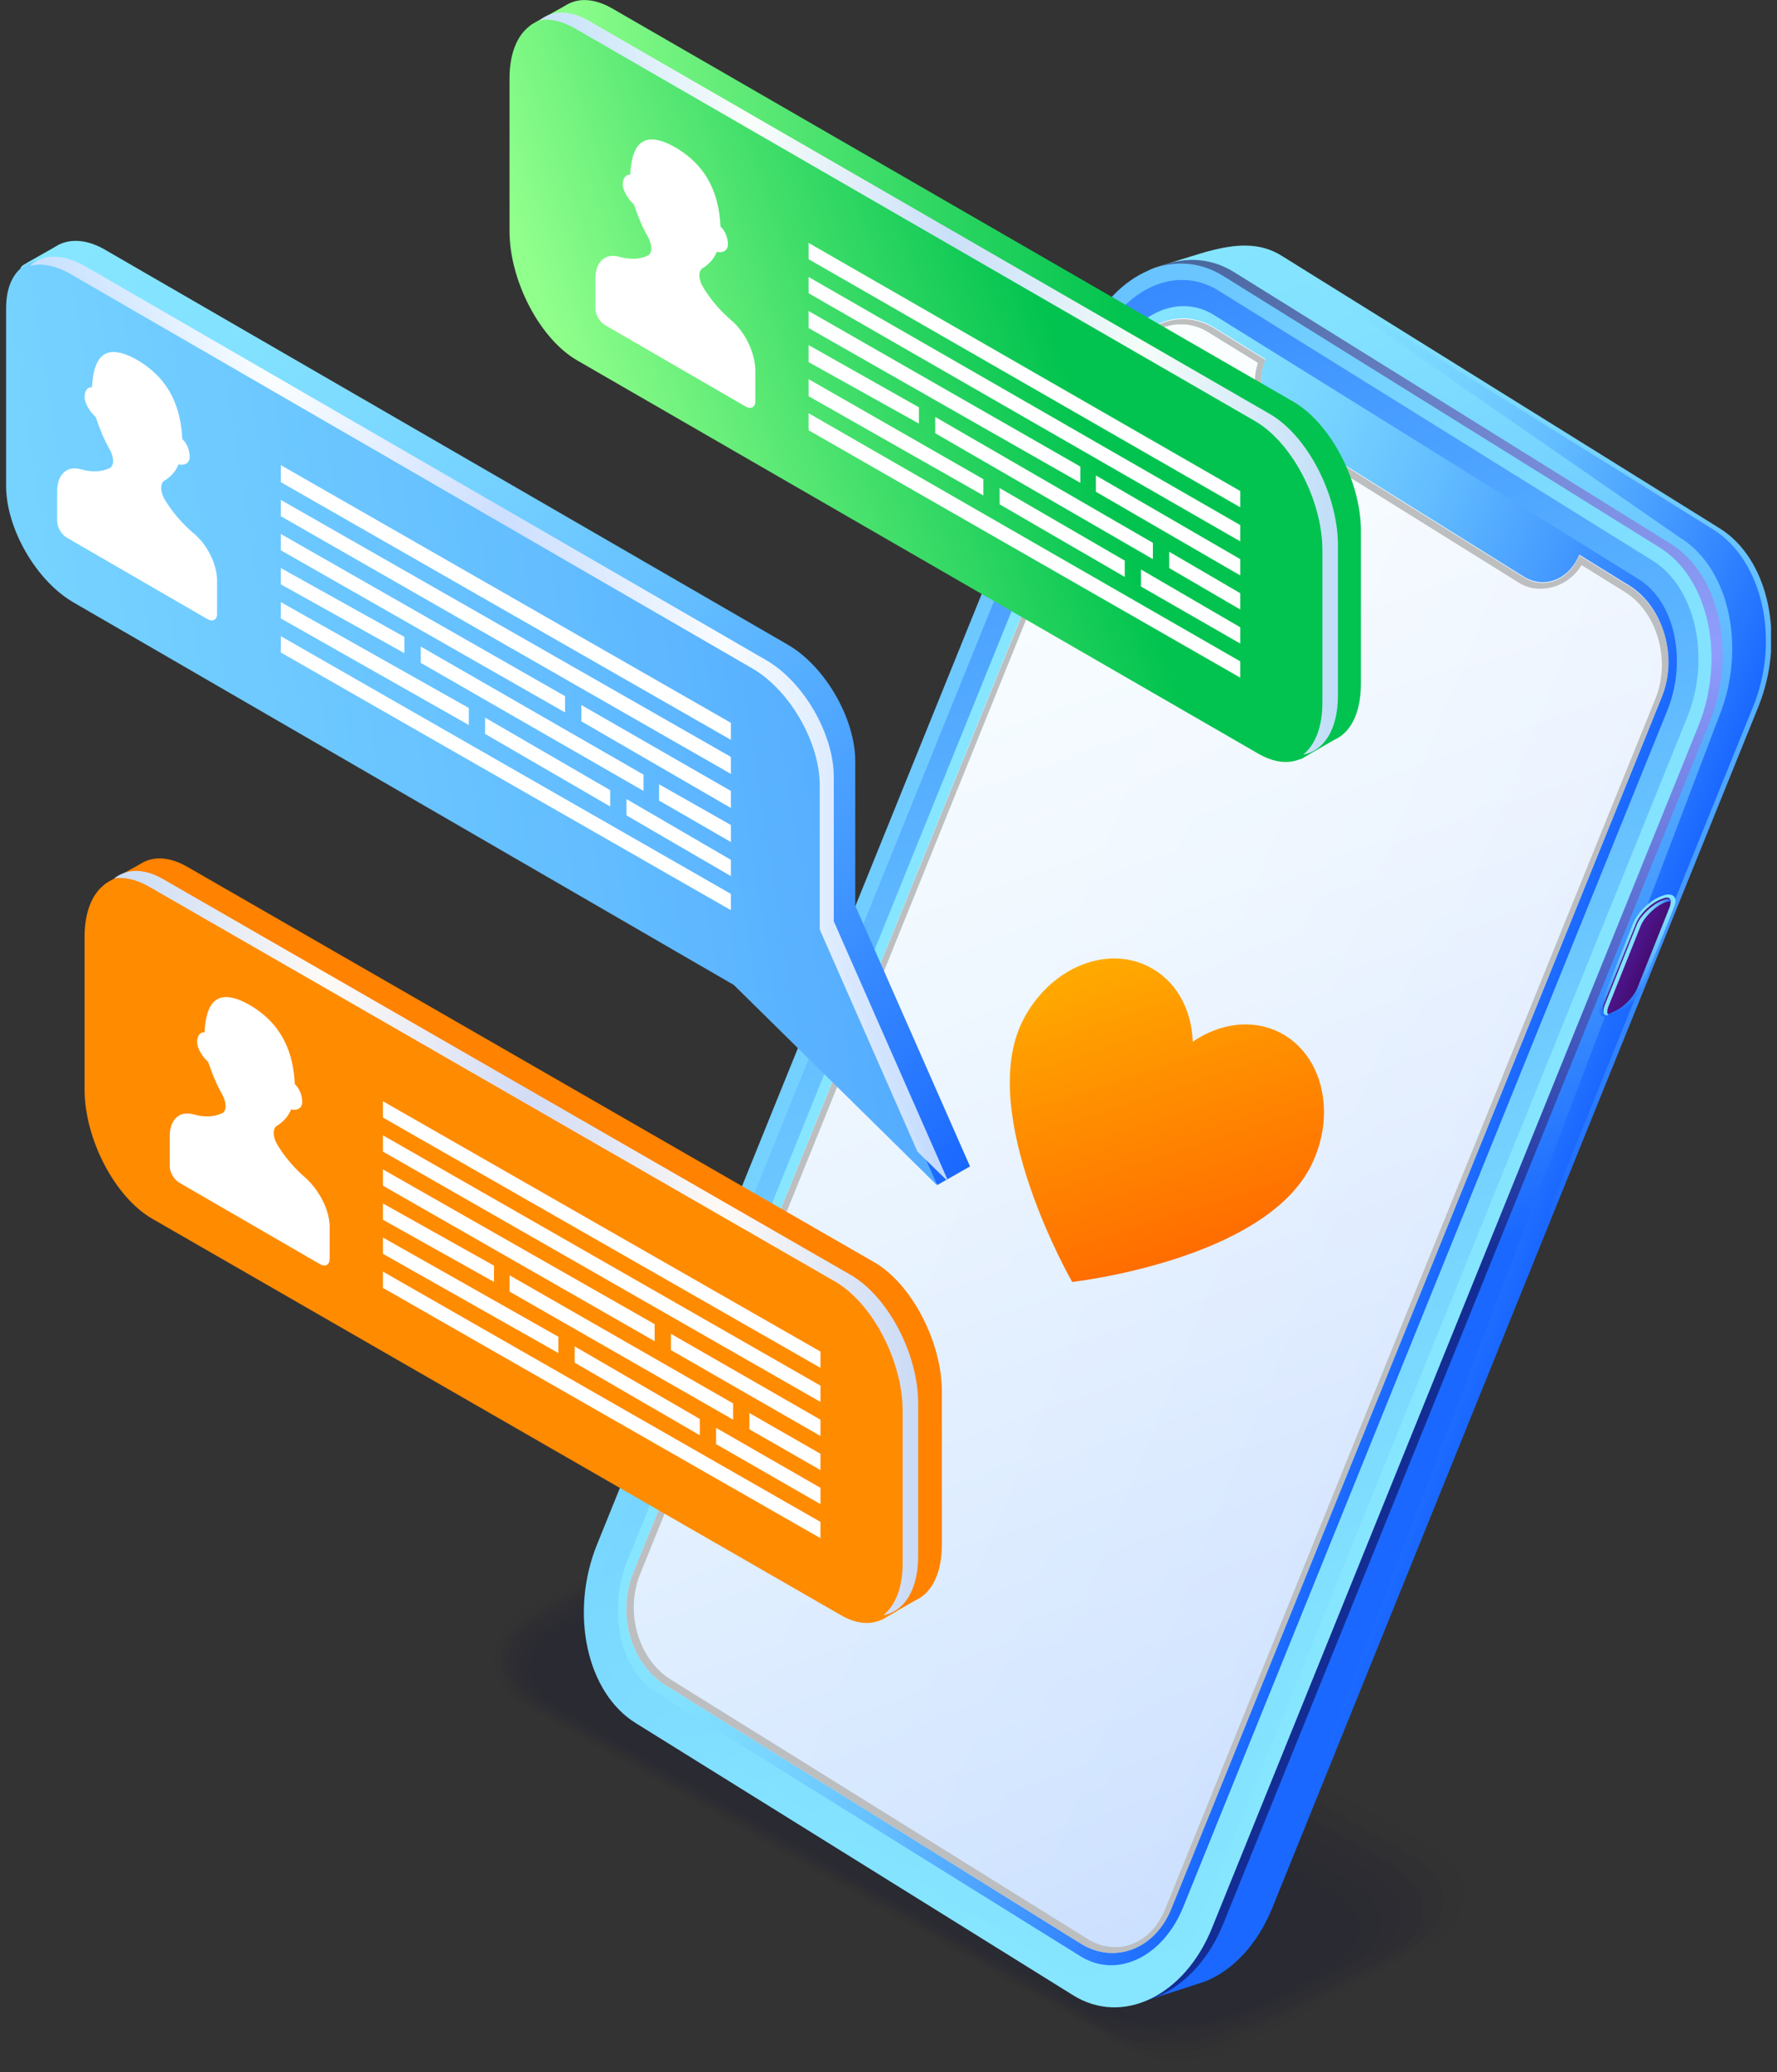 <svg width="163" height="190" viewBox="0 0 163 190" fill="none" xmlns="http://www.w3.org/2000/svg">
<rect x="0" y="0" width="163" height="190" fill="#333333" stroke="none"/>
<g clip-path="url(#clip0)">
<g opacity="0.2">
<path opacity="0.091" d="M48.367 147.633L53.393 144.849C53.596 144.713 63.036 139.552 63.239 139.688L66.499 138.126C67.993 137.311 70.098 136.971 71.999 136.971C73.629 136.971 75.327 137.447 76.481 138.126L99.163 151.028L103.984 153.812L131.555 169.499C132.438 170.043 133.253 170.79 133.728 171.604C134.068 172.216 134.271 172.895 134.271 173.574C134.339 175.407 133.185 177.105 131.216 178.259L126.19 181.044C125.987 181.18 116.547 186.341 116.344 186.205L113.084 187.767C111.59 188.582 109.485 188.921 107.584 188.921C105.954 188.921 104.256 188.446 103.102 187.767L80.42 174.864L75.599 172.08L48.028 156.393C47.145 155.85 46.33 155.103 45.855 154.288C45.515 153.677 45.312 152.998 45.312 152.318C45.244 150.485 46.398 148.787 48.367 147.633Z" fill="#00052C"/>
<path opacity="0.182" d="M48.911 148.04L53.8 145.324C54.208 145.12 63.035 140.435 63.375 140.638L66.499 139.348C67.789 138.601 70.098 138.533 71.796 138.533C73.222 138.533 75.123 139.144 76.142 139.756L98.212 152.319L102.898 154.967L129.654 170.246C130.469 170.722 131.351 171.537 131.759 172.216C132.098 172.827 132.302 173.438 132.37 174.117C132.506 175.883 131.419 177.58 129.45 178.667L124.561 181.383C124.153 181.587 115.325 186.273 114.985 186.069L111.862 187.359C110.571 188.106 108.263 188.174 106.565 188.174C105.139 188.174 103.237 187.563 102.219 186.952L80.148 174.389L75.463 171.74L48.707 156.461C47.892 155.986 47.009 155.171 46.602 154.492C46.262 153.88 46.059 153.269 45.991 152.59C45.855 150.825 46.873 149.127 48.911 148.04Z" fill="#00052C"/>
<path opacity="0.273" d="M49.386 148.379L54.14 145.799C54.751 145.459 62.968 141.317 63.511 141.589L66.567 140.57C67.721 139.891 70.166 140.095 71.66 140.095C72.95 140.095 74.919 140.842 75.87 141.385L97.261 153.608L101.811 156.189L127.752 170.993C128.431 171.4 129.45 172.283 129.857 172.894C130.197 173.438 130.469 174.049 130.536 174.66C130.672 176.358 129.722 177.987 127.752 179.074L122.999 181.654C122.387 181.994 114.171 186.136 113.627 185.865L110.571 186.883C109.417 187.562 106.972 187.359 105.478 187.359C104.188 187.359 102.219 186.612 101.268 186.069L79.877 173.845L75.327 171.264L49.386 156.46C48.707 156.053 47.688 155.17 47.281 154.559C46.941 154.016 46.67 153.405 46.602 152.793C46.466 151.164 47.417 149.534 49.386 148.379Z" fill="#00052C"/>
<path opacity="0.364" d="M49.861 148.787L54.479 146.275C55.294 145.799 62.9 142.132 63.647 142.54L66.635 141.793C67.653 141.182 70.234 141.589 71.524 141.589C72.678 141.589 74.716 142.472 75.531 142.879L96.243 154.695L100.657 157.208L125.783 171.537C126.394 171.876 127.481 172.759 127.82 173.302C128.16 173.846 128.431 174.389 128.567 175C128.771 176.63 127.82 178.192 125.919 179.278L121.301 181.791C120.486 182.266 112.88 185.933 112.133 185.526L109.145 186.273C108.127 186.884 105.546 186.477 104.256 186.477C103.101 186.477 101.064 185.594 100.249 185.186L79.537 173.37L75.123 170.858L49.997 156.529C49.386 156.189 48.299 155.239 47.96 154.763C47.62 154.22 47.349 153.677 47.213 153.066C47.009 151.504 47.96 149.942 49.861 148.787Z" fill="#00052C"/>
<path opacity="0.455" d="M50.405 149.195L54.887 146.818C55.905 146.207 62.968 143.083 63.85 143.558L66.703 143.151C67.585 142.675 70.302 143.287 71.388 143.287C72.339 143.287 74.58 144.237 75.259 144.645L95.292 156.121L99.57 158.566L123.882 172.487C124.425 172.827 125.579 173.709 125.919 174.185C126.258 174.728 126.598 175.203 126.666 175.815C126.937 177.309 126.055 178.938 124.153 179.957L119.671 182.334C118.653 182.945 111.59 186.069 110.707 185.593L107.855 186.001C106.972 186.476 104.256 185.865 103.169 185.865C102.219 185.865 99.978 184.914 99.299 184.507L79.266 173.03L74.987 170.586L50.676 156.664C50.133 156.325 48.979 155.442 48.639 154.967C48.3 154.424 47.96 153.948 47.892 153.337C47.62 151.843 48.503 150.281 50.405 149.195Z" fill="#00052C"/>
<path opacity="0.545" d="M50.88 149.602L55.226 147.293C56.449 146.614 62.9 143.966 63.918 144.577L66.703 144.441C67.45 144.033 70.302 144.916 71.185 144.916C71.999 144.916 74.308 146.003 74.852 146.342L94.206 157.411L98.348 159.788L121.844 173.234C122.32 173.506 123.61 174.456 123.814 174.796C124.153 175.271 124.493 175.747 124.628 176.29C124.968 177.716 124.085 179.278 122.252 180.297L118.041 182.673C116.819 183.352 110.368 186.001 109.349 185.39L106.565 185.526C105.818 185.933 102.966 185.05 102.083 185.05C101.268 185.05 98.959 183.964 98.416 183.624L79.062 172.555L74.92 170.178L51.423 156.732C50.948 156.461 49.658 155.51 49.454 155.17C49.114 154.695 48.775 154.22 48.639 153.676C48.232 152.182 49.047 150.689 50.88 149.602Z" fill="#00052C"/>
<path opacity="0.636" d="M51.423 150.009L55.633 147.836C57.06 147.021 62.9 144.848 64.122 145.595L66.77 145.731C67.382 145.392 70.302 146.478 71.049 146.478C71.728 146.478 74.105 147.7 74.58 147.972L93.255 158.702L97.261 161.01L119.943 174.049C120.282 174.253 121.708 175.271 121.912 175.543C122.252 176.018 122.659 176.426 122.795 176.969C123.202 178.327 122.387 179.821 120.554 180.84L116.344 183.013C114.917 183.828 109.077 186.001 107.855 185.254L105.207 185.118C104.595 185.457 101.675 184.371 100.928 184.371C100.249 184.371 97.873 183.149 97.397 182.877L78.722 172.147L74.716 169.839L52.034 156.8C51.695 156.596 50.269 155.578 50.065 155.306C49.725 154.831 49.318 154.423 49.182 153.88C48.843 152.522 49.59 151.028 51.423 150.009Z" fill="#00052C"/>
<path opacity="0.727" d="M51.899 150.417L55.973 148.312C57.603 147.361 62.832 145.731 64.258 146.546L66.838 147.022C67.246 146.75 70.37 148.108 70.913 148.108C71.388 148.108 73.969 149.399 74.308 149.602L92.372 159.992L96.243 162.233L118.109 174.796C118.381 174.932 119.943 175.951 120.079 176.154C120.554 176.562 120.826 176.969 121.029 177.445C121.437 178.735 120.758 180.161 118.992 181.247L114.918 183.353C113.288 184.303 108.059 185.933 106.633 185.118L104.052 184.643C103.645 184.915 100.521 183.556 99.978 183.556C99.502 183.556 96.922 182.266 96.582 182.062L78.519 171.672L74.648 169.431L52.714 156.868C52.442 156.733 50.88 155.714 50.744 155.51C50.269 155.103 49.997 154.695 49.794 154.22C49.386 152.862 50.133 151.436 51.899 150.417Z" fill="#00052C"/>
<path opacity="0.818" d="M52.374 150.824L56.313 148.855C58.146 147.768 62.764 146.614 64.394 147.565L66.839 148.312C67.11 148.176 70.37 149.738 70.777 149.738C71.117 149.738 73.765 151.164 73.969 151.3L91.353 161.282L95.088 163.387L116.14 175.543C116.344 175.679 117.974 176.629 118.041 176.833C118.517 177.173 118.856 177.58 118.992 178.056C119.468 179.278 118.788 180.704 117.091 181.723L113.152 183.692C111.319 184.778 106.701 185.933 105.071 184.982L102.626 184.235C102.355 184.371 99.095 182.809 98.688 182.809C98.348 182.809 95.7 181.383 95.496 181.247L78.111 171.265L74.376 169.16L53.325 157.004C53.121 156.868 51.491 155.917 51.423 155.714C50.948 155.374 50.608 154.967 50.473 154.491C49.997 153.201 50.676 151.775 52.374 150.824Z" fill="#00052C"/>
<path opacity="0.909" d="M52.917 151.232L56.72 149.33C58.757 148.176 62.764 147.497 64.53 148.515L66.906 149.534C67.042 149.466 70.438 151.232 70.641 151.232C70.777 151.232 73.561 152.794 73.697 152.862L90.403 162.505L93.934 164.542L114.171 176.222C114.239 176.29 116.004 177.309 116.072 177.376C116.547 177.716 116.887 178.056 117.091 178.531C117.634 179.685 117.023 181.044 115.325 182.062L111.522 183.964C109.485 185.118 105.478 185.797 103.713 184.778L101.336 183.76C101.2 183.828 97.805 182.062 97.601 182.062C97.465 182.062 94.681 180.5 94.545 180.432L77.84 170.789L74.308 168.752L54.072 157.072C54.004 157.004 52.238 155.985 52.17 155.917C51.695 155.578 51.355 155.238 51.152 154.763C50.608 153.541 51.219 152.182 52.917 151.232Z" fill="#00052C"/>
<path opacity="0.2" d="M102.287 184.575L77.568 170.314L52.849 156.053C50.88 154.899 51.152 152.93 53.393 151.639L57.06 149.874C59.301 148.583 62.696 148.448 64.665 149.534L89.384 163.795L114.103 178.056C116.072 179.21 115.8 181.179 113.559 182.47L109.892 184.235C107.651 185.526 104.256 185.661 102.287 184.575Z" fill="#00052C"/>
</g>
<path d="M103.916 181.179L63.85 156.257C59.301 153.473 57.739 146.139 60.251 139.891L104.867 29.676C106.157 26.484 103.305 25.737 105.682 24.651C105.75 24.583 110.775 23.021 110.911 23.021C113.22 22.41 115.529 22.138 117.634 23.496L157.7 48.419C162.25 51.203 163.812 58.537 161.299 64.784L116.683 175C115.325 178.327 113.084 180.636 110.639 181.655C110.504 181.723 104.392 183.692 104.256 183.692C102.219 184.235 105.954 182.402 103.916 181.179Z" fill="url(#paint0_linear)"/>
<path d="M157.157 48.554L117.091 23.632C114.986 22.274 154.101 49.301 154.101 49.301C158.651 52.086 160.212 59.42 157.7 65.667C157.7 65.667 114.782 178.463 116.14 175.136L160.756 64.92C163.336 58.741 161.706 51.407 157.157 48.554Z" fill="url(#paint1_linear)"/>
<path opacity="0.6" d="M99.502 182.606L59.436 157.683C54.886 154.899 53.325 147.565 55.837 141.317L100.385 31.102C102.898 24.854 108.602 22.138 113.152 24.922L153.218 49.845C157.768 52.629 159.33 59.963 156.817 66.211L112.201 176.426C109.689 182.606 103.984 185.39 99.502 182.606Z" fill="url(#paint2_radial)"/>
<path d="M98.416 182.945L58.35 158.023C53.8 155.238 52.238 147.904 54.751 141.657L99.367 31.441C101.879 25.194 107.583 22.477 112.133 25.262L152.199 50.184C156.749 52.968 158.311 60.302 155.798 66.55L111.183 176.765C108.67 183.013 102.966 185.797 98.416 182.945Z" fill="url(#paint3_linear)"/>
<path d="M55.837 142.404L100.521 32.053C102.762 26.62 107.719 24.176 111.726 26.62L151.588 51.407C155.527 53.852 156.953 60.303 154.78 65.736L110.096 176.087C107.855 181.519 102.898 183.964 98.891 181.519L59.029 156.733C55.022 154.288 53.596 147.905 55.837 142.404Z" fill="url(#paint4_linear)"/>
<path d="M57.535 143.151L101.947 33.411C103.781 28.861 107.991 26.824 111.319 28.861L150.298 53.104C153.625 55.142 154.78 60.574 152.946 65.124L108.534 174.864C106.701 179.414 102.49 181.451 99.163 179.414L60.184 155.171C56.856 153.065 55.702 147.701 57.535 143.151Z" fill="url(#paint5_linear)"/>
<path opacity="0.96" d="M144.865 50.863C143.914 53.172 141.605 54.055 139.704 52.833L117.905 39.251C115.936 38.029 115.121 35.177 116.072 32.936L111.454 30.083C108.33 28.114 104.595 29.54 103.101 33.275L58.078 144.237C56.584 147.972 57.874 152.522 60.998 154.492L99.095 178.192C102.219 180.161 105.954 178.735 107.448 175L152.403 63.97C153.897 60.235 152.607 55.685 149.483 53.715L144.865 50.863Z" fill="url(#paint6_linear)"/>
<path d="M146.834 92.084L149.822 84.614C150.23 83.663 151.316 82.576 152.403 82.169C153.422 81.761 153.965 82.237 153.557 83.188L150.569 90.657C150.162 91.608 149.075 92.695 147.989 93.102C146.97 93.51 146.427 93.034 146.834 92.084Z" fill="url(#paint7_linear)"/>
<path d="M147.378 92.966C146.902 92.966 146.97 92.491 147.106 92.084L150.094 84.614C150.434 83.799 151.452 82.78 152.403 82.441C152.607 82.373 152.743 82.305 152.878 82.305C153.354 82.305 153.286 82.78 153.15 83.188L150.162 90.657C149.823 91.472 148.804 92.491 147.853 92.831C147.717 92.966 147.514 92.966 147.378 92.966Z" fill="url(#paint8_linear)"/>
<path d="M147.514 92.356L150.502 84.886C150.841 84.071 151.86 83.052 152.811 82.713C152.946 82.645 153.15 82.645 153.286 82.645C153.218 82.509 153.15 82.441 152.946 82.441C152.811 82.441 152.675 82.509 152.471 82.577C151.588 82.916 150.502 83.935 150.162 84.75L147.174 92.22C147.038 92.627 146.97 93.103 147.446 93.103H147.514C147.378 92.831 147.446 92.559 147.514 92.356Z" fill="url(#paint9_linear)"/>
<path d="M149.483 53.783L144.865 50.931C143.914 53.24 141.605 54.123 139.704 52.901L117.905 39.319C115.936 38.097 115.121 35.244 116.072 33.004L111.454 30.151C108.33 28.182 104.595 29.608 103.101 33.343L58.078 144.237C56.584 147.972 57.874 152.522 60.998 154.492L99.095 178.192C102.219 180.161 105.954 178.735 107.448 175L152.403 63.97C153.965 60.303 152.607 55.753 149.483 53.783ZM106.904 175C106.429 176.154 105.75 177.105 104.867 177.716C104.052 178.259 103.169 178.599 102.219 178.531C101.336 178.531 100.453 178.259 99.638 177.716L61.541 154.016C58.554 152.183 57.263 147.769 58.757 144.237L103.645 33.275C104.528 31.034 106.361 29.676 108.398 29.744C109.281 29.744 110.164 30.015 110.979 30.559L115.393 33.275C114.578 35.72 115.461 38.504 117.43 39.794L139.229 53.376C139.84 53.783 140.519 53.987 141.266 53.987C142.828 53.987 144.254 53.172 145.069 51.814L149.007 54.259C151.995 56.092 153.286 60.506 151.86 64.038L106.904 175Z" fill="#BCBEC0"/>
<g clip-path="url(#clip1)">
<path d="M117.386 94.67C121.34 96.684 122.624 102.135 120.262 106.889C115.899 115.581 98.351 117.55 98.351 117.55C98.351 117.55 89.507 102.177 93.806 93.611C96.192 88.858 101.348 86.621 105.322 88.615C107.767 89.814 109.306 92.419 109.406 95.525C111.959 93.765 114.96 93.444 117.386 94.67Z" fill="url(#paint10_linear)"/>
</g>
<path d="M80.081 146.275L17.13 110.012C13.666 108.042 10.882 102.678 10.882 98.128V84.139C10.882 81.83 8.641 81.762 9.795 80.947C9.863 80.879 12.987 79.181 13.055 79.113C14.142 78.502 15.568 78.57 17.13 79.453L80.148 115.716C83.612 117.685 86.396 123.05 86.396 127.6V141.589C86.396 144.102 85.581 145.867 84.223 146.614C84.155 146.614 81.031 148.448 81.031 148.448C79.877 148.991 81.575 147.157 80.081 146.275Z" fill="#FF8201"/>
<path d="M77.025 148.041L14.006 111.777C10.542 109.808 7.758 104.443 7.758 99.894V85.904C7.758 81.355 10.542 79.249 14.006 81.219L77.025 117.482C80.488 119.451 83.272 124.816 83.272 129.366V143.355C83.204 147.973 80.42 150.078 77.025 148.041Z" fill="#FF8B01"/>
<path opacity="0.96" d="M77.975 116.87L14.956 80.607C13.191 79.589 11.629 79.657 10.475 80.539C11.357 80.404 12.376 80.607 13.53 81.219L76.549 117.482C80.013 119.451 82.797 124.816 82.797 129.366V143.355C82.797 145.596 82.118 147.225 81.031 148.108C82.933 147.769 84.223 145.799 84.223 142.676V128.686C84.223 124.137 81.439 118.84 77.975 116.87Z" fill="url(#paint11_linear)"/>
<path d="M35.125 100.979V102.473L75.259 125.426V123.933L35.125 100.979Z" fill="white"/>
<path d="M51.22 122.575L35.125 113.475V114.969L51.22 124.069V122.575Z" fill="white"/>
<path d="M60.048 121.42L35.125 107.228V108.722L60.048 122.982V121.42Z" fill="white"/>
<path d="M45.312 116.055L35.125 110.351V111.845L45.312 117.549V116.055Z" fill="white"/>
<path d="M46.738 116.938V118.432L67.246 130.18V128.686L46.738 116.938Z" fill="white"/>
<path d="M52.713 123.458V124.951L64.19 131.607V130.113L52.713 123.458Z" fill="white"/>
<path d="M61.541 123.797L75.259 131.674V130.18L61.541 122.303V123.797Z" fill="white"/>
<path d="M68.74 131.063L75.259 134.798V133.304L68.74 129.569V131.063Z" fill="white"/>
<path d="M35.125 105.597L75.259 128.551V127.057L35.125 104.104V105.597Z" fill="white"/>
<path d="M65.684 132.421L75.259 137.922V136.428L65.684 130.927V132.421Z" fill="white"/>
<path d="M35.125 118.093L75.259 141.046V139.552L35.125 116.599V118.093Z" fill="white"/>
<path d="M27.995 107.974C27.044 107.159 26.093 106.073 25.414 104.918C25.007 104.239 25.007 103.424 25.414 103.221C25.958 102.881 26.433 102.406 26.705 101.727C27.18 101.863 27.723 101.659 27.723 101.048C27.723 100.437 27.452 99.757 27.044 99.418C26.908 96.701 26.026 93.985 22.902 92.152C19.778 90.386 18.895 92.084 18.759 94.664C18.42 94.596 18.08 94.936 18.08 95.547C18.08 96.158 18.623 96.973 19.099 97.381C19.438 98.399 19.846 99.418 20.389 100.369C20.797 101.116 20.797 101.863 20.389 102.066C19.71 102.406 18.827 102.474 17.809 102.202C16.518 101.795 15.568 102.61 15.568 104.171V106.956C15.568 107.499 15.975 108.178 16.45 108.45L29.353 115.92C29.828 116.191 30.236 115.988 30.236 115.444V112.66C30.304 111.03 29.285 109.129 27.995 107.974Z" fill="white"/>
<path d="M118.585 67.365L56.109 31.306C52.646 29.336 49.861 23.971 49.861 19.422V5.433C49.861 3.124 47.62 3.056 48.775 2.241C48.843 2.173 51.967 0.475 52.035 0.407C53.121 -0.204 54.547 -0.136 56.109 0.747L118.585 36.806C122.048 38.776 124.832 44.14 124.832 48.69V62.679C124.832 65.192 124.017 66.957 122.659 67.704C122.591 67.704 119.467 69.538 119.467 69.538C118.381 70.081 120.079 68.248 118.585 67.365Z" fill="url(#paint12_linear)"/>
<path d="M115.461 69.131L52.985 33.071C49.522 31.102 46.737 25.737 46.737 21.188V7.198C46.737 2.648 49.522 0.543 52.985 2.513L115.461 38.572C118.924 40.541 121.708 45.906 121.708 50.456V64.445C121.708 68.995 118.924 71.1 115.461 69.131Z" fill="url(#paint13_linear)"/>
<path opacity="0.96" d="M116.479 37.961L54.004 1.901C52.238 0.883 50.676 0.951 49.522 1.833C50.404 1.698 51.423 1.901 52.578 2.512L115.053 38.572C118.517 40.541 121.301 45.906 121.301 50.456V64.445C121.301 66.686 120.622 68.316 119.535 69.198C121.437 68.859 122.727 66.89 122.727 63.766V49.845C122.659 45.227 119.875 39.93 116.479 37.961Z" fill="url(#paint14_linear)"/>
<path d="M74.172 22.273V23.767L113.763 46.517V45.023L74.172 22.273Z" fill="white"/>
<path d="M90.199 43.937L74.172 34.769V36.331L90.199 45.431V43.937Z" fill="white"/>
<path d="M99.095 42.782L74.172 28.521V30.083L99.095 44.276V42.782Z" fill="white"/>
<path d="M84.291 37.349L74.172 31.645V33.207L84.291 38.843V37.349Z" fill="white"/>
<path d="M85.785 38.232V39.726L105.75 51.27V49.776L85.785 38.232Z" fill="white"/>
<path d="M91.693 44.752V46.245L103.169 52.901V51.407L91.693 44.752Z" fill="white"/>
<path d="M100.521 45.091L113.763 52.764V51.27L100.521 43.597V45.091Z" fill="white"/>
<path d="M107.244 52.085L113.763 55.888V54.394L107.244 50.591V52.085Z" fill="white"/>
<path d="M74.172 26.891L113.763 49.641V48.147L74.172 25.398V26.891Z" fill="white"/>
<path d="M104.663 53.783L113.763 59.012V57.518L104.663 52.221V53.783Z" fill="white"/>
<path d="M74.172 39.455L113.763 62.136V60.642L74.172 37.893V39.455Z" fill="white"/>
<path d="M67.042 29.336C66.091 28.521 65.141 27.435 64.462 26.28C64.054 25.601 64.054 24.786 64.462 24.583C65.005 24.243 65.48 23.768 65.752 23.089C66.227 23.224 66.77 23.021 66.77 22.41C66.77 21.798 66.499 21.119 66.091 20.78C65.956 18.063 65.073 15.347 61.949 13.514C58.825 11.748 57.942 13.446 57.806 16.026C57.467 15.958 57.127 16.298 57.127 16.909C57.127 17.52 57.671 18.335 58.146 18.742C58.486 19.761 58.893 20.78 59.436 21.73C59.844 22.477 59.844 23.224 59.436 23.428C58.757 23.768 57.874 23.836 56.856 23.564C55.566 23.157 54.615 23.971 54.615 25.533V28.317C54.615 28.861 55.022 29.54 55.498 29.811L68.4 37.281C68.876 37.553 69.283 37.349 69.283 36.806V34.022C69.283 32.324 68.332 30.423 67.042 29.336Z" fill="white"/>
<path d="M88.977 106.956L78.451 83.052V69.81C78.451 65.871 75.666 61.05 72.203 59.08L9.727 22.953C8.03 21.934 6.468 21.866 5.313 22.477C5.246 22.546 2.19 24.243 2.122 24.311C1.171 24.99 3.48 24.718 3.48 26.484V42.782C3.48 46.721 6.264 51.542 9.727 53.512L70.234 88.552L85.989 108.653L88.977 106.956Z" fill="url(#paint15_linear)"/>
<path d="M85.989 108.721L75.463 84.817V71.575C75.463 67.636 72.678 62.815 69.215 60.846L6.74 24.718C3.344 22.749 0.56 24.311 0.56 28.25V44.547C0.56 48.486 3.344 53.308 6.807 55.277L67.314 90.318L85.989 108.721Z" fill="url(#paint16_linear)"/>
<path d="M17.673 48.826C16.722 48.011 15.771 46.925 15.092 45.77C14.685 45.091 14.685 44.276 15.092 44.072C15.636 43.733 16.111 43.257 16.383 42.578C16.858 42.714 17.401 42.51 17.401 41.899C17.401 41.288 17.13 40.609 16.722 40.269C16.586 37.553 15.704 34.837 12.58 33.003C9.456 31.238 8.573 32.935 8.437 35.516C8.098 35.448 7.758 35.788 7.758 36.399C7.758 37.01 8.301 37.825 8.777 38.232C9.116 39.251 9.524 40.269 10.067 41.22C10.475 41.967 10.475 42.714 10.067 42.918C9.388 43.257 8.505 43.325 7.487 43.054C6.196 42.646 5.246 43.461 5.246 45.023V47.807C5.246 48.35 5.653 49.03 6.128 49.301L19.031 56.771C19.506 57.043 19.914 56.839 19.914 56.296V53.512C19.982 51.814 19.031 49.912 17.673 48.826Z" fill="white"/>
<path opacity="0.96" d="M6.468 25.126L68.944 61.253C72.407 63.223 75.191 68.044 75.191 71.983V85.225L84.155 105.598L87.007 108.382L76.481 84.478V71.236C76.481 67.297 73.697 62.476 70.234 60.506L7.758 24.379C5.721 23.225 3.887 23.293 2.733 24.379C3.752 24.108 5.042 24.311 6.468 25.126Z" fill="url(#paint17_linear)"/>
<path d="M25.754 42.647V44.208L67.042 67.841V66.279L25.754 42.647Z" fill="white"/>
<path d="M43.003 64.92L25.754 55.209V56.703L43.003 66.482V64.92Z" fill="white"/>
<path d="M51.831 63.834L25.754 48.962V50.456L51.831 65.328V63.834Z" fill="white"/>
<path d="M37.094 58.401L25.754 52.085V53.579L37.094 59.895V58.401Z" fill="white"/>
<path d="M38.589 59.284V60.778L59.029 72.526V71.032L38.589 59.284Z" fill="white"/>
<path d="M44.496 65.803V67.297L55.973 73.952V72.458L44.496 65.803Z" fill="white"/>
<path d="M53.325 66.142L67.042 74.088V72.526L53.325 64.648V66.142Z" fill="white"/>
<path d="M60.455 73.409L67.042 77.211V75.65L60.455 71.915V73.409Z" fill="white"/>
<path d="M25.754 47.332L67.042 70.964V69.402L25.754 45.838V47.332Z" fill="white"/>
<path d="M57.467 74.767L67.042 80.335V78.841L57.467 73.273V74.767Z" fill="white"/>
<path d="M25.754 59.827L67.042 83.459V81.965L25.754 58.333V59.827Z" fill="white"/>
</g>
<defs>
<linearGradient id="paint0_linear" x1="89.328" y1="27.147" x2="124.633" y2="118.959" gradientUnits="userSpaceOnUse">
<stop stop-color="#86E6FF"/>
<stop offset="0.159" stop-color="#82E1FF"/>
<stop offset="0.343" stop-color="#76D3FF"/>
<stop offset="0.539" stop-color="#62BCFF"/>
<stop offset="0.745" stop-color="#469BFF"/>
<stop offset="0.955" stop-color="#2372FF"/>
<stop offset="1" stop-color="#1A68FF"/>
</linearGradient>
<linearGradient id="paint1_linear" x1="86.584" y1="98.772" x2="138.578" y2="119.816" gradientUnits="userSpaceOnUse">
<stop stop-color="#86E6FF"/>
<stop offset="0.159" stop-color="#82E1FF"/>
<stop offset="0.343" stop-color="#76D3FF"/>
<stop offset="0.539" stop-color="#62BCFF"/>
<stop offset="0.745" stop-color="#469BFF"/>
<stop offset="0.955" stop-color="#2372FF"/>
<stop offset="1" stop-color="#1A68FF"/>
</linearGradient>
<radialGradient id="paint2_radial" cx="0" cy="0" r="1" gradientUnits="userSpaceOnUse" gradientTransform="translate(157.441 59.623) rotate(1.202) scale(71.849 60.248)">
<stop stop-color="#AF8AFC"/>
<stop offset="1" stop-color="#10054D"/>
</radialGradient>
<linearGradient id="paint3_linear" x1="140.748" y1="115.285" x2="3.926" y2="7.565" gradientUnits="userSpaceOnUse">
<stop stop-color="#86E6FF"/>
<stop offset="0.159" stop-color="#82E1FF"/>
<stop offset="0.343" stop-color="#76D3FF"/>
<stop offset="0.539" stop-color="#62BCFF"/>
<stop offset="0.745" stop-color="#469BFF"/>
<stop offset="0.955" stop-color="#2372FF"/>
<stop offset="1" stop-color="#1A68FF"/>
</linearGradient>
<linearGradient id="paint4_linear" x1="117.462" y1="179.27" x2="62.476" y2="8.226" gradientUnits="userSpaceOnUse">
<stop stop-color="#86E6FF"/>
<stop offset="0.159" stop-color="#82E1FF"/>
<stop offset="0.343" stop-color="#76D3FF"/>
<stop offset="0.539" stop-color="#62BCFF"/>
<stop offset="0.745" stop-color="#469BFF"/>
<stop offset="0.955" stop-color="#2372FF"/>
<stop offset="1" stop-color="#1A68FF"/>
</linearGradient>
<linearGradient id="paint5_linear" x1="73.602" y1="103.462" x2="128.486" y2="125.677" gradientUnits="userSpaceOnUse">
<stop stop-color="#86E6FF"/>
<stop offset="0.159" stop-color="#82E1FF"/>
<stop offset="0.343" stop-color="#76D3FF"/>
<stop offset="0.539" stop-color="#62BCFF"/>
<stop offset="0.745" stop-color="#469BFF"/>
<stop offset="0.955" stop-color="#2372FF"/>
<stop offset="1" stop-color="#1A68FF"/>
</linearGradient>
<linearGradient id="paint6_linear" x1="91.373" y1="41.735" x2="143.795" y2="190.261" gradientUnits="userSpaceOnUse">
<stop stop-color="white"/>
<stop offset="0.274" stop-color="#F5F9FF"/>
<stop offset="0.74" stop-color="#DAE9FF"/>
<stop offset="1" stop-color="#C8DEFF"/>
</linearGradient>
<linearGradient id="paint7_linear" x1="155.755" y1="80.94" x2="158.833" y2="88.946" gradientUnits="userSpaceOnUse">
<stop stop-color="#86E6FF"/>
<stop offset="0.159" stop-color="#82E1FF"/>
<stop offset="0.343" stop-color="#76D3FF"/>
<stop offset="0.539" stop-color="#62BCFF"/>
<stop offset="0.745" stop-color="#469BFF"/>
<stop offset="0.955" stop-color="#2372FF"/>
<stop offset="1" stop-color="#1A68FF"/>
</linearGradient>
<linearGradient id="paint8_linear" x1="153.042" y1="87.847" x2="146.506" y2="84.861" gradientUnits="userSpaceOnUse">
<stop stop-color="#3D065F"/>
<stop offset="1" stop-color="#5F27BD"/>
</linearGradient>
<linearGradient id="paint9_linear" x1="148.952" y1="87.657" x2="150.895" y2="88.443" gradientUnits="userSpaceOnUse">
<stop stop-color="#86E6FF"/>
<stop offset="0.159" stop-color="#82E1FF"/>
<stop offset="0.343" stop-color="#76D3FF"/>
<stop offset="0.539" stop-color="#62BCFF"/>
<stop offset="0.745" stop-color="#469BFF"/>
<stop offset="0.955" stop-color="#2372FF"/>
<stop offset="1" stop-color="#1A68FF"/>
</linearGradient>
<linearGradient id="paint10_linear" x1="98.127" y1="85.003" x2="110.754" y2="124.453" gradientUnits="userSpaceOnUse">
<stop stop-color="#FFB200"/>
<stop offset="1" stop-color="#FF5800"/>
</linearGradient>
<linearGradient id="paint11_linear" x1="10.527" y1="113.976" x2="84.198" y2="113.976" gradientUnits="userSpaceOnUse">
<stop stop-color="#CAE1FF"/>
<stop offset="0.096" stop-color="#DAEAFF"/>
<stop offset="0.263" stop-color="white"/>
<stop offset="0.514" stop-color="#D1E0FF"/>
<stop offset="0.614" stop-color="#E1EBFF"/>
<stop offset="0.755" stop-color="white"/>
<stop offset="1" stop-color="#C8DEFF"/>
</linearGradient>
<linearGradient id="paint12_linear" x1="48.468" y1="34.814" x2="124.821" y2="34.814" gradientUnits="userSpaceOnUse">
<stop offset="0.02" stop-color="#91FF8C"/>
<stop offset="0.384" stop-color="#44DF6B"/>
<stop offset="0.716" stop-color="#02C34F"/>
<stop offset="1" stop-color="#02C34F"/>
</linearGradient>
<linearGradient id="paint13_linear" x1="42.804" y1="11.894" x2="102.018" y2="-8.617" gradientUnits="userSpaceOnUse">
<stop offset="0.02" stop-color="#91FF8C"/>
<stop offset="0.384" stop-color="#44DF6B"/>
<stop offset="0.716" stop-color="#02C34F"/>
<stop offset="1" stop-color="#02C34F"/>
</linearGradient>
<linearGradient id="paint14_linear" x1="49.545" y1="35.167" x2="122.687" y2="35.167" gradientUnits="userSpaceOnUse">
<stop stop-color="#CAE1FF"/>
<stop offset="0.096" stop-color="#DAEAFF"/>
<stop offset="0.263" stop-color="white"/>
<stop offset="0.514" stop-color="#D1E0FF"/>
<stop offset="0.614" stop-color="#E1EBFF"/>
<stop offset="0.755" stop-color="white"/>
<stop offset="1" stop-color="#C8DEFF"/>
</linearGradient>
<linearGradient id="paint15_linear" x1="8.936" y1="20.193" x2="87.01" y2="108.251" gradientUnits="userSpaceOnUse">
<stop stop-color="#86E6FF"/>
<stop offset="0.159" stop-color="#82E1FF"/>
<stop offset="0.343" stop-color="#76D3FF"/>
<stop offset="0.539" stop-color="#62BCFF"/>
<stop offset="0.745" stop-color="#469BFF"/>
<stop offset="0.955" stop-color="#2372FF"/>
<stop offset="1" stop-color="#1A68FF"/>
</linearGradient>
<linearGradient id="paint16_linear" x1="-85.231" y1="29.927" x2="157.074" y2="-7.205" gradientUnits="userSpaceOnUse">
<stop stop-color="#86E6FF"/>
<stop offset="0.159" stop-color="#82E1FF"/>
<stop offset="0.343" stop-color="#76D3FF"/>
<stop offset="0.539" stop-color="#62BCFF"/>
<stop offset="0.745" stop-color="#469BFF"/>
<stop offset="0.955" stop-color="#2372FF"/>
<stop offset="1" stop-color="#1A68FF"/>
</linearGradient>
<linearGradient id="paint17_linear" x1="2.726" y1="65.958" x2="86.959" y2="65.958" gradientUnits="userSpaceOnUse">
<stop stop-color="#CAE1FF"/>
<stop offset="0.096" stop-color="#DAEAFF"/>
<stop offset="0.263" stop-color="white"/>
<stop offset="0.514" stop-color="#D1E0FF"/>
<stop offset="0.614" stop-color="#E1EBFF"/>
<stop offset="0.755" stop-color="white"/>
<stop offset="1" stop-color="#C8DEFF"/>
</linearGradient>
<clipPath id="clip0">
<rect width="161.893" height="189.736" fill="white" transform="translate(0.56)"/>
</clipPath>
<clipPath id="clip1">
<rect width="29.6" height="35.408" fill="white" transform="translate(99.567 82.134) rotate(26.652)"/>
</clipPath>
</defs>
</svg>
